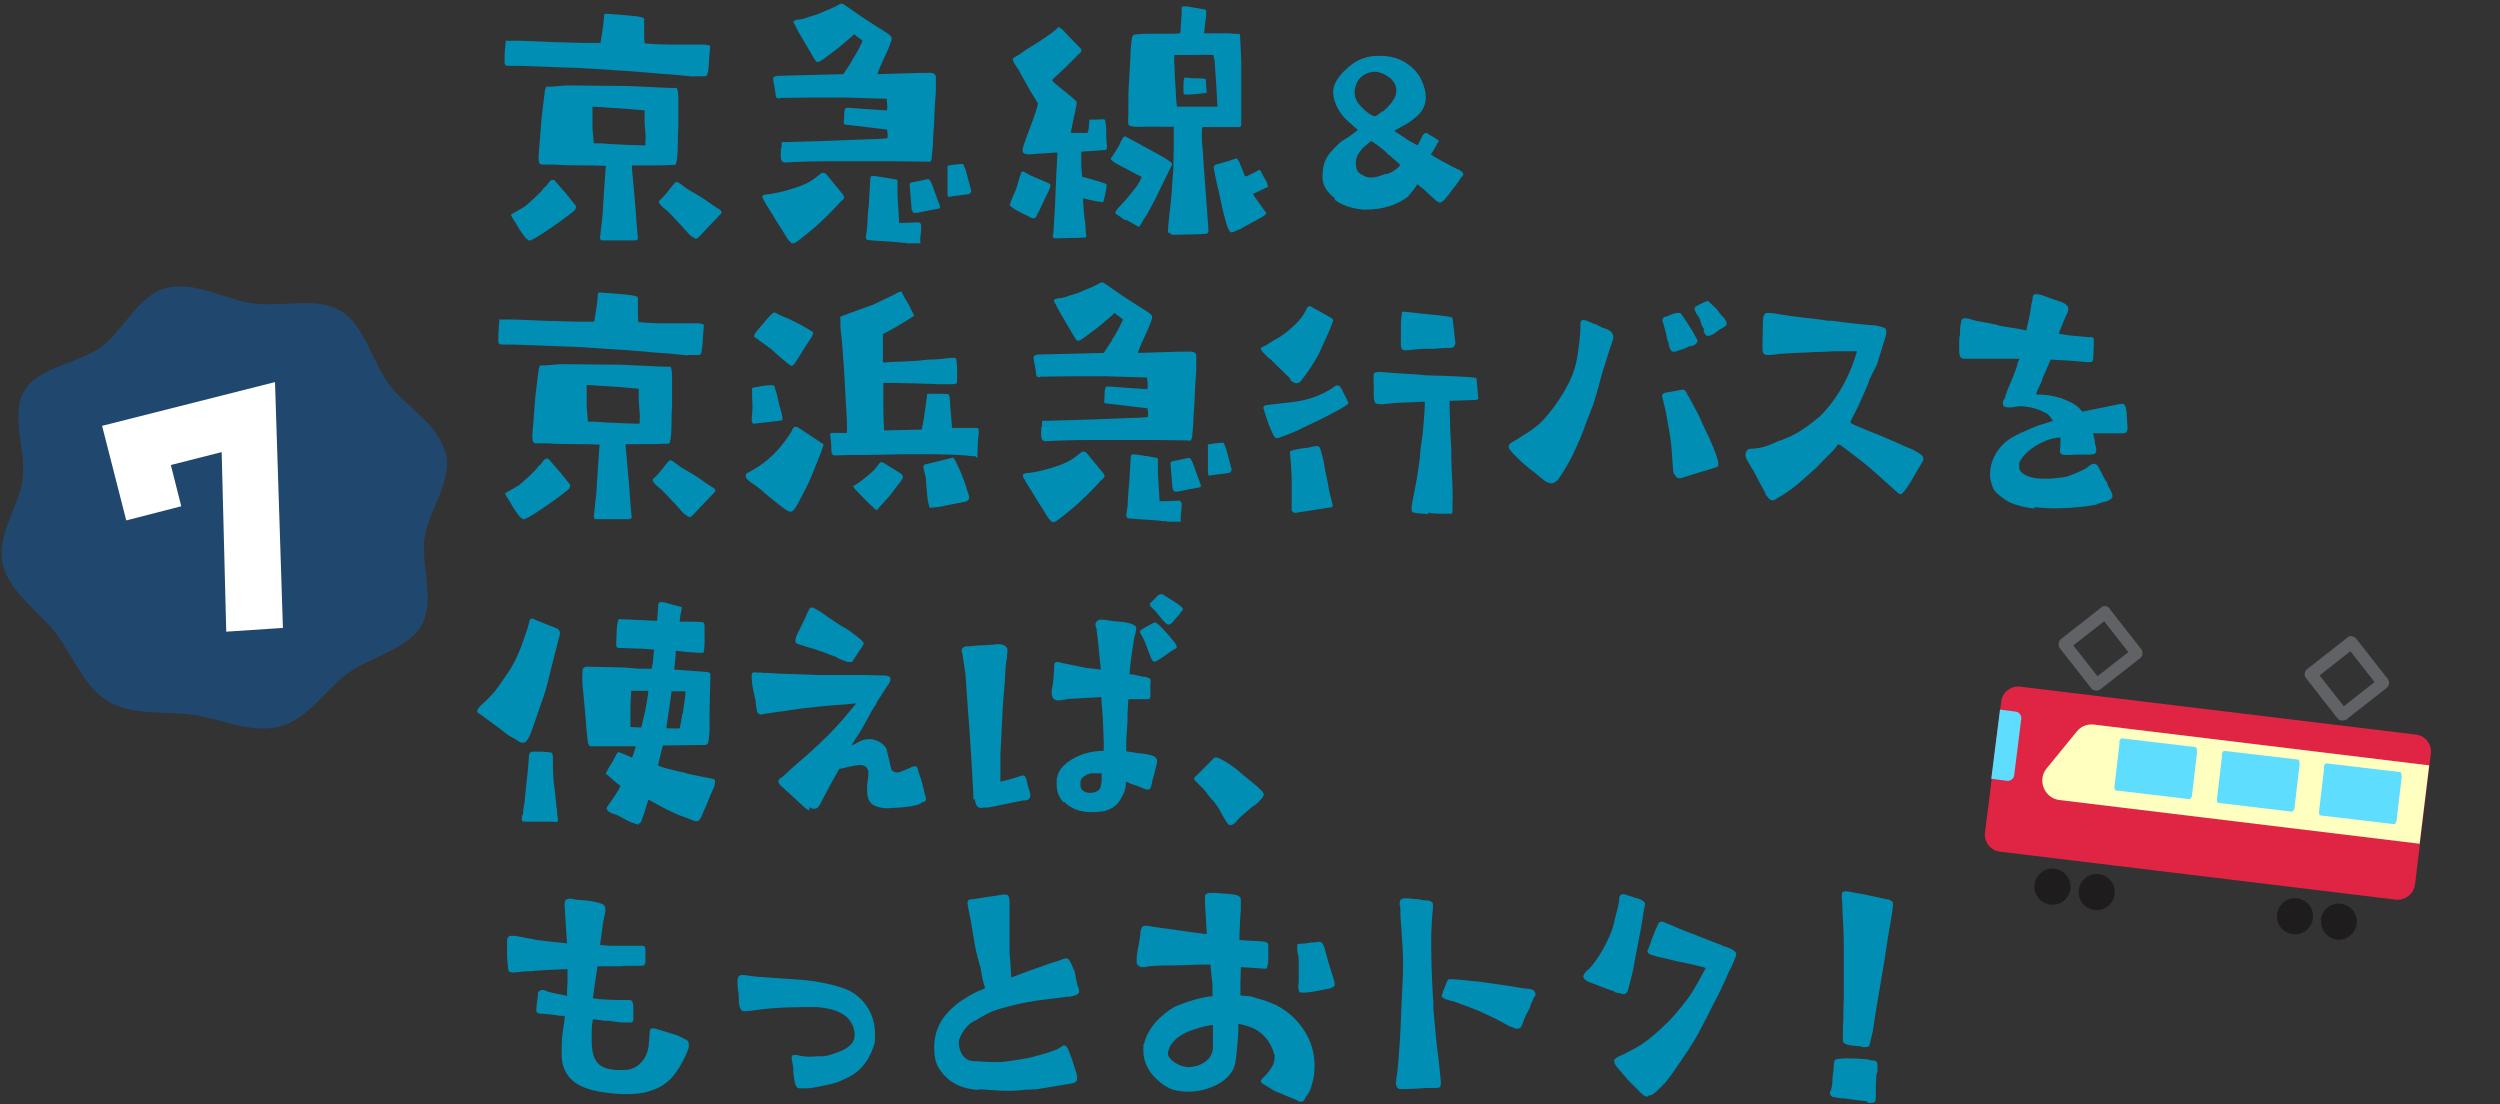 <?xml version="1.0" encoding="UTF-8"?>
<svg id="_レイヤー_2" xmlns="http://www.w3.org/2000/svg" version="1.1" viewBox="0 0 600 265">
  <rect x="0" y="0" width="600" height="265" fill="#333333" stroke="none"/>
  <!-- Generator: Adobe Illustrator 29.5.1, SVG Export Plug-In . SVG Version: 2.1.0 Build 141)  -->
  <defs>
    <style>
      .st0 {
        fill: #606265;
      }

      .st1 {
        fill: #20486e;
      }

      .st2 {
        fill: #008eb5;
      }

      .st3 {
        fill: #1f1c1d;
      }

      .st4 {
        fill: #5eddff;
      }

      .st5 {
        fill: #fff;
      }

      .st6 {
        fill: #ffffbf;
      }

      .st7 {
        fill: #e02443;
      }
    </style>
  </defs>
  <g>
    <path class="st2" d="M166.6,18.4l-5.1-.5-2.9-.2c-2.7-.2-6.1-.6-10.4-.8-4.2-.3-8.2-.6-12.5-.7l-10.9-.4h-2.4c-.1-.1-1.3.3-1.3-.8v-.2c0-.2,0-1.2,0-1.4.1-2.2.3-3.6.3-3.7.3.2,1.3,0,4,.1l7.2.3,7.3.2c.8,0,2.2,0,4.2,0,.2-1,.4-2.4.7-4.4l.2-2.3c0-.2.2-.3.5-.3,4.7.3,7,.6,7.2.6,1.3.2,1.9.3,1.9.8v4.2c0,0,.1,1.5.1,1.5,2.9.3,5.6.3,8.1.3h6.4c.7.1,1.2.2,1.2.4s0,1.1-.1,1.5l-.2,3.1c-.1,1.7-.3,2.5-.8,2.6h-2.6ZM126.2,57.2c-.8-1.1-1.6-2.1-2.2-3.3-.6-.9-1.1-1.7-1.4-2.4,0,0,1-.6,3.3-1.9.8-.6,4-3.5,4.5-4.3,0-.1.4-.4.8-.8.4-.6,1-1.3,1.2-1.3.2,0,.3,0,.6,0l2.8,3.2,2.4,3c.1.3,0,.6-.2,1-.2.2-.7.6-1.6,1.3l-2.6,1.9c-2.9,2-4.9,3.4-6.3,4-.5.3-.8,0-1.1-.3ZM144.4,57.7c-.2,0-.4-.4-.4-.6l.6-5.4.4-6.3.4-5.6c-3.7-.2-8.7,0-12.4-.3h-3c-.5-.1-.7-.5-.7-1s-.1-.6,0-1.5l.4-5.1.3-3.8.8-6.5.3-.8c.3,0,.6,0,1.1,0,.8,0,1.9-.2,3.5-.3,4.5,0,7.7.1,9.9.1s4.8,0,6.5.1l8.6.4h1.7c.3.4.4,1.4.4,2.6v7c-.2,1.2,0,7.5-.5,8.2,0,.4,0,.6-.6.7h-1.3c0,.1-5.5.1-5.5.1-.6,0-1.6,0-3.2,0,0,0-.1.4,0,1l.8,9c.1,1.7.2,3.1.3,4.2l.3,3.3c0,.3-.3.5-.6.5h-8.1ZM155,33.4l-.3-4.1v-2.8c-.1,0-4.4-.4-4.4-.4l-8.1-.5v5.2l.3,3.6c.3,0,.8,0,1.7,0,.8.1,4.3.3,7.1.4,1.9,0,3.5.2,3.6,0,0,0,0-.8,0-1.7ZM165.9,56.7c-.6-.5-1.3-1.4-2.4-2.6-.3-.2-2.6-2.9-3.6-3.7-.8-.6-1.3-1.1-1.5-1.4-.4-.6-.3-.8,0-1,.4-.3.6-.6,1-1,.7-.7,2.2-2.8,2.4-2.9.2-.3.4-.5.8-.4.7.3,1.6,1.2,2.6,1.8,1.5.9,3,1.7,4.4,2.7,1.8,1.3,3.1,2.1,3.3,2.2.2.3.3.4.3.6s-.7.8-1.5,1.7c-1.7,1.7-4,4.3-4.2,4.4-.5.4-.9.1-1.3-.3Z"/>
    <path class="st2" d="M190.2,58.4c-.3,0-.4-.2-.8-.6-.6-.7-1-1.5-1.5-2.3-1-1.5-1.9-3-2.8-4.5-.6-1-1.2-1.8-1.7-2.8-.3-.4-.4-.8-.4-1s0-.3.3-.4c.4-.2,1.2-.2,1.9-.3,2-.3,4.4-1,5.9-1.5,3.9-1.3,4.8-2.6,6.1-3.5.2,0,.5-.1,1,.2l4.2,5.1c0,.2.2.4.2.6s-.2.4-.6.8c-.3.2-.5.4-.8.8-1.4,1.5-3.8,4.1-7.4,7-1.2,1-2.1,1.7-2.7,2.1-.4.2-.6.3-.8.3ZM187.6,35.6c-.1-.9,0-1.4.1-1.5.1,0,.3,0,.7,0l10.6-.3,9.9-.4c.5,0,1.9,0,4-.2.2-.2.2-.7,0-2.1l-10-1.2c-.3,0-.4-.1-.4-.5s.1-.8.1-1.2c0-1,0-1.7.3-2.2,0-.2.3-.2,3.9.1l6,.4c.2-.2.2-1,0-2.8l-10.2-.3h-7.7c0,0-7.8.1-7.8.1-.2.4-.4,0-.6,0s-.3-.2-.4-1.1c0-.4-.2-1.1-.3-2-.3-1.1-.3-1.8-.1-1.9s.4-.2.7-.3l16-.4,1.9-2.9c0-.3.5-.8,1.5-2.6.8-1.5,1.2-2.4,1.2-2.5s-.4-.3-1-.8c-.6-.4-.9-.8-1-.8-1,1-2.2,1.9-3.8,3.3-2.6,1.9-3.6,2.8-4.4,3.2-1,.6-1.1-.3-1.8-1.3l-2.4-4.1c-.6-1-1.2-2-1.7-3.1-.6-.9-.8-1.3.6-1.5,1,0,1.9-.4,2.8-.7,1.1-.3,2.1-.6,3.1-1.1,1.4-.6,2.8-1.1,4.3-2,.3,0,.3,0,.4,0s.3,0,.6.3c.7.4,2.9,2.1,6.2,4.2l4.1,2.6c.7.5,1,.8,1,1.2,0,.6-.6,2.2-1.9,4.9-1.1,2.3-1.5,3.6-1.5,3.7l10-.3h1.3c.8,0,2.6-.3,2.7.9,0,.4,0,1,0,1.7s0,1.2,0,1.9c-.1,1.7-.3,3.9-.4,6.8,0,1.7-.3,3.6-.3,5.8,0,.3-.1,1.2-.2,2.2-.1,1.2-.1,2.4-1,2-2,0-5-.1-8.7-.1s-5.8,0-8.3,0c-2,0-3.8,0-5.6,0-5,0-8.7.1-11.5.3-1.7.1-1.1-2-1.2-3.5ZM217.6,58.3c-.4,0-1,0-1.4-.1-2.7-.3-5.2-.3-7.9-.6-.3,0-.4-.3-.5-.6,0-.2.1-1.2.3-2.2.1-2.2.3-5.1.4-5.4l.4-6.8.2-.3c.5-.2,1.8.1,3.1.3,1,.1,1.7.3,2.4.4.4.1.7,0,.8.3,0,.5,0,2.8,0,3.5l.4,6.7c3.4,0,4.8-.3,5,0,.2.3.3.4.3.6s0,1.5-.2,2.6c-.1,1.1,0,1.5,0,1.7s0,0-.1,0c0,0-.3,0-.4,0h-2.8ZM218.8,50.4l-.5-6.3.3-.2c0,0,0,0,.1-.1,2.4-.4,3.6-.8,4-.8s.6.4,1,1.3c.6,1.6,1,2.8,1.3,3.6.4,1.1.7,1.7.6,1.9,0,.3-.5.3-1,.4l-2.2.4c-1.4.3-2.4.5-2.6.5-.6,0-.7,0-.9-.7ZM227.4,46.3v-6.3c-.1-.1,0-.1,0-.2.1-.1,3.5-.6,3.8-.4l.6,1.5,1.3,4.9c-.2.7-.3.8-1.4.9-.6.1-1.6.2-3.1.4-.7,0-1.2.7-1.2-.8Z"/>
    <path class="st2" d="M242.3,49.2c0-.1.3-.7.3-.8.4-1.2,1-2.2,1.4-3.4.3-1.2.9-3.1,1.1-3.6.3-.6.8,0,2.4.8.1.1.3,0,.5.2,1.4.6,3.6,1.5,3.9,1.7.7.4-.3,1.7-2.6,6.7-.2.3-.3.4-.4.8-.6,1.3-1.1.8-2.3.2-1.8-.8-4.2-2.1-4.2-2.6ZM252.8,56.2l.4-6.7.3-7.4.3-5.5c-.8,0-2.4.2-5,.3-1,.1-2.1.3-2.8,0-.6-.2-.8-.7-.3-2.1.1-.4.8-2.3,2.2-6,.8-2.2,1.2-3.6,1.2-4l-1.9-3.1-2.9-5.2c0,0-1.7-2.2-1.1-2.6.5-.3,1.4-.7,2.4-1.5,1-.8,2.9-1.7,5.8-3.8.6-.4,1.2-.8,1.9-1.4.5-.4.6-.7.8-.7s1.1.7,2,1.8l3.4,3.5c0,.3,0,.6,0,.6l-3.6,3.6-3.2,3c-.3.2-.2.3,0,.5.1.2,1.2,1.2,3.3,2.8.4.4,2.4,1.9,2.4,2.2,0,1.2-.7,3.5-.9,4.7-.3,1.8-.6,2.6-.5,2.7h4c0-.2.2-.4.2-.6.3-1.6.2-2.6.3-2.6h1.7c1.1-.1,1.7-.1,1.9,0,.2,0,.4,1.3.4,3.6s.3,2.4.1,3.4c0,.2-.2.3-.3.3l-5.8.4v3.4l.2,2.6,3.9,1.1c1.2.4,1.9.6,2,.8,0,0,0,.8-.3,2-.2,1.2-.4,1.8-.4,1.9,0,.2-.3.3-.5.3-2.8-.4-3.8-.8-4.5-.9,0,.4.3,4.5.4,5,.3,1.1.1,2.2.4,3.8,0,.4,0,.6-.3.6-1,0-1.2.1-1.9.1h-.6c-1.5,0-3.1.1-4.3.1h-.4c-.5,0-.6-.3-.5-1ZM270.1,52.9c-.6-.4-1.2-.9-1.9-1.3-.7-.3-.6-.8,0-1.5.3-.3,1.9-2,3.2-3.6,1.3-1.7,1.7-1.9,2.6-4-.3-.3-.7-.4-1.1-.6l-5.3-2.8c-.8-.6-1-.8-1-.9,0-.2,0-.3.3-.6.6-1.1,1.7-2.4,2.1-3.6.3-.6.5-1,.9-1.3l.5.2,7.7,4.2c2.1,1.2,3.3,1.9,3.2,2.4l-2.6,5.3c-.6,1.2-1.2,2.6-2.1,4.2-.4.8-.9,1.7-1.4,2.6-.8,1-1.3,2.2-1.7,2.7-.1.2-.3.1-.3.1s-2.9-1.7-3.1-1.7ZM280.3,56c0-2,.4-4.6.7-7.6.3-2.4.3-5.1.6-7.6,0-.4,0-2.2.1-5.3,0-2.6,0-4.9,0-5.1-.8.1-1.7,0-2.7,0h-4c-.8,0-4,.3-4.2-.6,0-.2-.1-.8,0-2.4,0-.6,0-1.3,0-2.1,0-1.5,0-3.5.2-6.3l.3-5.4c0-1.8.2-3.1.3-4,0-.6.3-1,.4-1.2.2-.1,1.5-.3,3.9-.3s3.5,0,5.2,0c1.5,0,2,0,2.2-.3l.3-4.7c0-1,0-1.3,0-1.3,0-.2.4-.3,1-.3l2.4.4c.6.1,1.9.3,2.2.4.3,0,.3.3.3.6s0,1-.1,1.6c0,.3-.3,1.5-.3,2.4-.1.7-.1.8-.1,1.1,1.5,0,2,0,5.1,0,.8,0,1.3,0,1.9.1,1,0,1.5,0,1.6.2l.3,6.2v1.9c0,0,0,9,0,9,0,2,0,3.3,0,4.2,0,.6-.2.9-.3.9-.6,0-1.1,0-1.7,0h-4.5c-1,0-1.9,0-2.8,0-.2.3-.3,2.1.1,6.2.1,1.8.3,4.7.6,8.6l.7,9.5v1c-.4.5-1.4.3-2.1.4-1,0-2.4.1-3.9.1-1.8,0-2.4.1-2.9,0,0-.2-.5-.3-.5-.6ZM290.9,25.6h1.3c0,0-.3-5.2-.3-5.2l-.4-5.9-.3-1.3c-1.9-.1-3.7,0-6,0-2.1,0-3.3,0-3.4,0,0,1.1,0,2.1.1,3.1,0,1.9.2,3.8.3,5.8,0,1.2.1,2.4.3,3.5h8.3ZM284.1,22.5c-.1,0-.1-2.2,0-3.3,0,0,.1-.4.2-.6.3,0,1.6.2,2.8.2,1.1,0,2.2,0,2.3.3l.2,3.2c0,0-.9.1-1.9.2-1,.1-2,.2-2.8.2-.4,0-.6,0-.8-.2ZM293.9,52c-.2-.5-.3-1-.4-1.5-.4-1.5-.6-2.8-1-4.6-.2-.9-.6-2.1-1.2-5.6,0-.2,0-.4.4-.8,1-.2,1.4-.4,3.3-.9.6-.3,1-.3,1.7-.6.1,0,.3.2.6.6l1.5,3.7c0,0,.3,0,.4,0,1.7-.8,2.7-1.3,2.9-1.5.2,0,.4,0,.5.3.3.6.6,1.2.9,1.7.6,1,.7,1.2.7,1.5s.1.4.2.4c0,0,0,.1-.2.2l-3.4,1.6c0,.2,0,.3.8,1.4l1.5,2.1c.1.3.8.9.8,1.2s-.8.8-2.1,1.5l-2.6,1.4-1.6.9-1.7.7c-.8.4-1.3-.9-2-3.6Z"/>
    <path class="st2" d="M320.3,47.5c-1.9-1.4-2.9-3.1-2.9-5,0-4.1,1.4-5.6,3.8-7.9.4-.5,1.4-1.1,2.4-1.7,1.7-1.2,2.2-1.6,2.3-1.7l-1-.9c-.6-.5-1.3-1.1-2-1.8-1.7-1.7-3.2-4.6-2.9-7.1.1-.9.9-3.4,4.8-6.2,1.2-.9,3-1.5,4.4-1.7.7-.1,1.4-.1,2.1-.1,3.4,0,6.1,1.2,8.2,3.4,1.5,1.5,2.3,3.7,2.6,5.4,0,.4.1.7.1,1.1,0,2.2-1,3.8-3,5.3l-.4.3c-.5.4-1.1.8-1.7,1.1-.4.2-.7.4-1.1.6-.5.3-.9.5-1.4.8l3.6,2.4c.6.3,1.5.8,2,1.1.2-.3.4-.7.5-.9.4-.7.6-1.3.8-1.6.3-.3.4-.5.7-.5s.4.1.8.4c.2.1.4.3.7.4l1.1.7c.4.2.5.3.5.5s0,.1-.1.2c-.1.1-.2.2-.3.4-.2.5-1.1,2-1.5,2.6l.8.5c.6.3,1.2.7,2.1,1.2.8.4,1.6.8,2.1,1.1.6.3,1,.5,1.4.7.2,0,.4.2.5.2.6.4.9.7.9,1s-.2.4-.4.7c-.1.2-.3.3-.4.5-.2.4-1.3,1.9-2.2,3-.6.8-.8,1.1-1.5,1.9-.5.5-.8.7-1.1.7s-.7-.2-1.2-.7l-2-1.8-.6-.6c-.7-.5-1.2-.9-1.6-1.3-.7,1.1-1.4,1.9-2.3,3-2.6,2-6.1,3.1-10,3.1h-.8c-2.2-.2-4.8-.9-6.7-2.3ZM331.9,26.8c1.4-1.3,3-2.9,3.2-4.6,0-.2,0-.4,0-.6,0-2.6-3-4.1-4.8-4.4-2.5,0-4.4,1.3-5,3.6-.1.5-.2.8-.2,1.2,0,2,.9,3,2.5,4.5,1,.9,1.9,1.4,2.4,1.4.2,0,.9-.4,1.7-1.2ZM332.8,41.8c2-.7,2.9-1.7,3.3-2.2-.3-.3-1.1-1-1.8-1.6-.3-.3-.7-.6-.9-.8-.1,0-.3-.2-.4-.3-.3-.3-.6-.6-.8-.8-.7-.6-1.3-1-1.8-1.4-.2-.1-.4-.2-.5-.3-.2-.2-.3-.3-.4-.3-.1,0-.2-.2-.3-.2-.4,0-.6.3-.8.5l-.2.2c-1.3.8-2.8,2.8-2.8,4.2,0,2.4.5,2.7,2.4,3.6.4.2.9.2,1.3.2,1,0,2.1-.3,3.5-.9Z"/>
    <path class="st2" d="M165.1,85.3l-5.1-.5-2.9-.2c-2.7-.2-6.1-.6-10.4-.8-4.2-.3-8.2-.6-12.5-.7l-10.9-.4h-2.4c-.1-.1-1.3.3-1.3-.8v-.2c0-.2,0-1.2,0-1.4.1-2.2.3-3.6.3-3.7.3.2,1.3,0,4,.1l7.2.3,7.3.2c.8,0,2.2,0,4.2,0,.2-1,.4-2.4.7-4.4l.2-2.3c0-.2.2-.3.5-.3,4.7.3,7,.6,7.2.6,1.3.2,1.9.3,1.9.8v4.2c0,0,.1,1.5.1,1.5,2.9.3,5.6.3,8.1.3h6.4c.7.1,1.2.2,1.2.4s0,1.1-.1,1.5l-.2,3.1c-.1,1.7-.3,2.5-.8,2.6h-2.6ZM124.8,124.1c-.8-1.1-1.6-2.1-2.2-3.3-.6-.9-1.1-1.7-1.4-2.4,0,0,1-.6,3.3-1.9.8-.6,4-3.5,4.5-4.3,0-.1.4-.4.8-.8.4-.6,1-1.3,1.2-1.3.2,0,.3,0,.6,0l2.8,3.2,2.4,3c.1.3,0,.6-.2,1-.2.2-.7.6-1.6,1.3l-2.6,1.9c-2.9,2-4.9,3.4-6.3,4-.5.3-.8,0-1.1-.3ZM142.9,124.6c-.2,0-.4-.4-.4-.6l.6-5.4.4-6.3.4-5.6c-3.7-.2-8.7,0-12.4-.3h-3c-.5-.1-.7-.5-.7-1s-.1-.6,0-1.5l.4-5.1.3-3.8.8-6.5.3-.8c.3,0,.6,0,1.1,0,.8,0,1.9-.2,3.5-.3,4.5,0,7.7.1,9.9.1s4.8,0,6.5.1l8.6.4h1.7c.3.4.4,1.4.4,2.6v7c-.2,1.2,0,7.5-.5,8.2,0,.4,0,.6-.6.7h-1.3c0,.1-5.5.1-5.5.1-.6,0-1.6,0-3.2,0,0,0-.1.4,0,1l.8,9c.1,1.7.2,3.1.3,4.2l.3,3.3c0,.3-.3.5-.6.5h-8.1ZM153.6,100.2l-.3-4.1v-2.8c-.1,0-4.4-.4-4.4-.4l-8.1-.5v5.2l.3,3.6c.3,0,.8,0,1.7,0,.8.1,4.3.3,7.1.4,1.9,0,3.5.2,3.6,0s0-.8,0-1.7ZM164.4,123.5c-.6-.5-1.3-1.4-2.4-2.6-.3-.2-2.6-2.9-3.6-3.7-.8-.6-1.3-1.1-1.5-1.4-.4-.6-.3-.8,0-1,.4-.3.6-.6,1-1,.7-.7,2.2-2.8,2.4-2.9.2-.3.4-.5.8-.4.7.3,1.6,1.2,2.6,1.8,1.5.9,3,1.7,4.4,2.7,1.8,1.3,3.1,2.1,3.3,2.2.2.3.3.4.3.6s-.7.8-1.5,1.7c-1.7,1.7-4,4.3-4.2,4.4-.5.4-.9.1-1.3-.3Z"/>
    <path class="st2" d="M197.7,106.4c0,.3-.4,1.6-1.3,3.8-.6,1.3-1.4,3.9-3,7-1.3,2.5-2.2,4.4-2.9,5.2-.3.3-.4.4-.7.4s-.4,0-.6-.1c-.7-.4-1.5-1-2.4-1.7-1.2-1-2.7-2.1-4.2-3.5-1.2-1-2.6-1.8-3.2-2.4-.3-.3-.4-.6-.4-.8s0-.3,0-.4,0-.2.2-.3c3.8-1.9,6.8-4.5,9-7.5.6-.8,1.3-1.7,1.9-2.8,0-.3.3-.6.5-.8.3-.1.5-.1.8,0l5,3.3,1.2.8ZM180.4,93.3c0-.2.4-.3,1.2-.4,2.2-.5,3.6-.5,4.1-.4.2.1.3.8.7,2l.6,2.6c.1.5,1.2,3.6.6,3.8l-3.2.4-3.6.4c-.2,0-.3-.3-.4-1,0-.6.2-1.7.2-3.1s-.1-1.8-.1-2.4c0-.5,0-1.2,0-1.8ZM181.1,80.3c0-.2.4-.6.5-.8l2.1-2.5c1.3-1.5,1.9-2,2-2,.1,0,.4,0,.9.3.7.5,1.6.7,2.4,1.1,1.7.8,4.2,2,6.1,3.3.3.5-.6,1.6-1.7,3.3l-2.5,4c-.4.5-.6.8-.9.8-.4,0-1.3-.9-2.3-1.7-1.2-1-2.2-1.9-2.6-2.3l-3.7-2.7c-.3-.1-.4-.2-.4-.7ZM234.8,104.4c0,1.1-.2,2.6-.2,4.5s-.2.5-.6.6c-.2,0-1,0-2.2-.2-3.9-.3-8.6-.3-14.1-.3l-10.2.2c-1.4,0-2.6,0-3.6,0-1.2,0-2.5.1-3.6.1s-.7-2-.8-2.4c0-.6-.3-2.7-.3-2.8l.4-.2c.7,0,1.9,0,3.6,0,0,0,.1-.5.1-1.3,0-1.3-.3-5.8-.7-13.4l-.3-4.3-.3-3.6-.3-2.7v-1.7c-.2-1,0-.9,1-1.3.3,0,.5-.2.8-.3l6.1-2.2,5-2.4c.3-.1,1-.7,1.5-.7s.3,0,.4.3c.3.6.9,1.7,1.7,3,.3.6.6,1.3,1.2,2.4,0,.1-.3.3-.8.6-.8.5-1.9,1.2-3.6,2.2l-3.1,1.7c0,.3,0,1.7,0,4,0,.9,0,1.8,0,2.8,3.6-.3,6-.1,10.9-.7.4,0,2,0,3.5-.2,1.1-.1,2.2-.3,2.8-.2.3,0,.4.2.4.3.2,1.5.3,3.1.2,3.6,0,1.1,0,1.7,0,1.8-.1.6-.5.6-1.2.6h-3.9c0-.1-10.3-.3-10.3-.3h-2.3c0,3.3,0,4.9,0,4.9,0,1.3,0,3.5.2,6.5l9-.2c.1-.6.4-1.7.6-3,0-.6.2-1.4.3-2.2l.4-3.2c0-.1,0-.2.2-.2,3,0,4.6,0,4.8.1.2,0,.3.2.4.5l.2,2.9.4,4.7h6c.3,0,.4.3.4.7,0,.3,0,.5,0,.8ZM216.7,114.4c0,.3-.2.7-.5,1.1-1.2,1.4-2.2,3.1-3.5,4.4l-1.8,2c-.6,1-1,.1-1.5-.3l-1.4-1.3-2.8-2.9c-.3-.3-.4-.7-.4-.8,1-.3,4.3-3.1,5.1-3.9l.9-1.2c.3-.4.6-.6.8-.6s1.2.6,2.9,1.7l1.3.8c.6.4.8.6.9.9ZM232,117.4c.4,1,.6,1.7.6,1.9,0,.7-.5,1.1-1.4,1.2l-4.6.9c-1.1.3-1.9.3-2.5.4-.6,0-.8.1-1,0-.1-.1-.1-.4-.3-1.1-.4-1.8-.5-5.1-.6-6l-.6-2.6c0-.3.2-.5.3-.6l6.9-1.7c.8,1.2,1,1.9,1.9,3.8.6,1.5,1,2.7,1.3,3.6Z"/>
    <path class="st2" d="M252.7,125.3c-.3,0-.4-.2-.8-.6-.6-.7-1-1.5-1.5-2.3-1-1.5-1.9-3-2.8-4.5-.6-1-1.2-1.8-1.7-2.8-.3-.4-.4-.8-.4-1s0-.3.3-.4c.4-.2,1.2-.2,1.9-.3,2-.3,4.4-1,5.9-1.5,3.9-1.3,4.8-2.6,6.1-3.5.2,0,.5-.1,1,.2l4.2,5.1c0,.2.2.4.2.6s-.2.4-.6.8c-.3.2-.5.4-.8.8-1.4,1.5-3.8,4.1-7.4,7-1.2,1-2.1,1.7-2.7,2.1-.4.2-.6.3-.8.3ZM250.1,102.5c-.1-.9,0-1.4.1-1.5.1,0,.3,0,.7,0l10.6-.3,9.9-.4c.5,0,1.9,0,4-.2.2-.2.2-.7,0-2.1l-10-1.2c-.3,0-.4-.1-.4-.5s.1-.8.1-1.2c0-1,0-1.7.3-2.2,0-.2.3-.2,3.9.1l6,.4c.2-.2.2-1,0-2.8l-10.2-.3h-7.7c0,0-7.8.1-7.8.1-.2.4-.4,0-.6,0s-.3-.2-.4-1.1c0-.4-.2-1.1-.3-2-.3-1.1-.3-1.8-.1-1.9.1,0,.4-.2.7-.3l16-.4,1.9-2.9c0-.3.5-.8,1.5-2.6.8-1.5,1.2-2.4,1.2-2.5s-.4-.3-1-.8c-.6-.4-.9-.8-1-.8-1,1-2.2,1.9-3.8,3.3-2.6,1.9-3.6,2.8-4.4,3.2-1,.6-1.1-.3-1.8-1.3l-2.4-4.1c-.6-1-1.2-2-1.7-3.1-.6-.9-.8-1.3.6-1.5,1,0,1.9-.4,2.8-.7,1.1-.3,2.1-.6,3.1-1.1,1.4-.6,2.8-1.1,4.3-2,.3,0,.3,0,.4,0s.3,0,.6.3c.7.4,2.9,2.1,6.2,4.2l4.1,2.6c.7.5,1,.8,1,1.2,0,.6-.6,2.2-1.9,4.9-1.1,2.3-1.5,3.6-1.5,3.7l10-.3h1.3c.8,0,2.6-.3,2.7.9,0,.4,0,1,0,1.7s0,1.2,0,1.9c-.1,1.7-.3,3.9-.4,6.8,0,1.7-.3,3.6-.3,5.8,0,.3-.1,1.2-.2,2.2-.1,1.2-.1,2.4-1,2-2,0-5-.1-8.7-.1s-5.8,0-8.3,0c-2,0-3.8,0-5.6,0-5,0-8.7.1-11.5.3-1.7.1-1.1-2-1.2-3.5ZM280.1,125.1c-.4,0-1,0-1.4-.1-2.7-.3-5.2-.3-7.9-.6-.3,0-.4-.3-.5-.6,0-.2.1-1.2.3-2.2.1-2.2.3-5.1.4-5.4l.4-6.8.2-.3c.5-.2,1.8.1,3.1.3,1,.1,1.7.3,2.4.4.4.1.7,0,.8.3,0,.5,0,2.8,0,3.5l.4,6.7c3.4,0,4.8-.3,5,0,.2.3.3.4.3.6s0,1.5-.2,2.6c-.1,1.1,0,1.5,0,1.7s0,0-.1,0c0,0-.3,0-.4,0h-2.8ZM281.4,117.3l-.5-6.3.3-.2c0,0,0,0,.1-.1,2.4-.4,3.6-.8,4-.8s.6.4,1,1.3c.6,1.6,1,2.8,1.3,3.6.4,1.1.7,1.7.6,1.9,0,.3-.5.3-1,.4l-2.2.4c-1.4.3-2.4.5-2.6.5-.6,0-.7,0-.9-.7ZM289.9,113.2v-6.3c-.1-.1,0-.1,0-.2.1-.1,3.5-.6,3.8-.4l.6,1.5,1.3,4.9c-.2.7-.3.8-1.4.9-.6.1-1.6.2-3.1.4-.7,0-1.2.7-1.2-.8Z"/>
    <path class="st2" d="M309.8,91l-4.3-4.2c-.4-.6-.8-.6-1.4-1.2-.4-.4-.9-1-1.2-1.3-.1-.3-.3-.4-.3-.6s.1-.3.3-.4c.9-.3,2.5-1.5,3.3-1.9,2.1-1,5.6-4.1,6.7-6,.3-.5.5-.9.7-1.3s.4-.6.6-.6.2,0,.3,0l5,2.8c.3.2.6.5.4.8-.5,1.7-2.8,6.5-3.1,7.2,0,.3-1.6,3-3.1,5.2-.4.6-1,1.2-1.3,1.7-1,1.3-1.7.8-2.9-.1ZM306.1,105c-.3-.2-.4-.3-1.3-2.4-.6-1.2-1.5-4.5-1.6-4.7,0-.1.1-.5.4-.6,3.6-.6,7.4-.6,10.9-1.7,2.6-.8,4.2-1.8,5-2.3.5-.3,1-.7,1.2-.8.6,0,.8,0,1.2.7.3.7,1.7,3.3,1.7,3.4,0,.4-.2.7-4.8,3.1-.8.4-1.7.9-2.8,1.4-1.3.6-2.8,1.3-4.4,2.1-.8.4-3.3,1.4-4.7,1.9-.4.1-.7,0-.8,0ZM310,122.5v-7.9c-.1-2.6-.3-4.7-.4-5.8,0-.4,0-.4,0-.5.3-.2,2-.6,3.7-.8.8,0,1.2-.2,1.7-.3,1.4-.3,1.7-.2,2,.9.2.6.5,1.7.8,3.4.2,1.4.6,3,.9,4.5.3,2.4.9,4,1.1,4.9.2,1.1-.3.8-1.3,1l-7.7,1.2c-.3,0-.6-.3-.8-.6ZM342.8,123.4c-1.2-.2-2.3-.1-3-.3-.8-.1-1.3,0-.9-2.3l.8-4.1c.4-2,.6-3.3,1.1-7,0-1.7.4-3.5.6-5.2.4-4.3.7-7.9.5-8.1l-6.8.3-3.1.3c-.3,0-.7,0-.9,0s-.4,0-.9-.2c-.3-.2-.5-.8-.5-1.7s0-1.4,0-2.6c0-.6-.1-2.1,0-2.7,0-.9,2.9-.4,4.5-.3.6,0,2.4.2,4.7.3,1.2,0,2.6.3,4.1.3,4.9.1,10.8.4,11.1.6.2,0,.3.1.3.3,0,.4.4,4.5.4,4.7s-.8.3-.9.3l-6,.2c0,0,0,2.9.1,4.4,0,2.6.2,4.9.3,7,0,3.7.2,6.9.3,9.2,0,1.6.1,2.8,0,3.8v1.7c0,.6,0,1-.3,1-.2,0-.6,0-1.2,0-1.4,0-3.6,0-4.4-.3ZM336.2,82.7c0-.4,0-1.5,0-2.6,0-1.7,0-3.6.2-4.5,0-1,.2-.8,1.5-.7,1.6.2,3.8.4,5.6.6,1.4.1,2.8.3,3.6.4.8.1,1.3.2,1.5.4l.7,6c-.3,1.3-.6,1.2-2.2,1.2-1.1,0-2.9.3-3.7.2-1.2,0-2.2,0-3,.1-3.6.3-4,.7-4.2-1Z"/>
    <path class="st2" d="M370.5,115.2c-.7-.5-1.5-1.2-2.2-1.8-.4-.3-.8-.6-1.2-.9-1-.9-2.1-1.7-2.9-2.6l-.9-.9c-.3-.3-.5-.5-.7-.8-.3-.3-.5-.6-.5-1s.2-.6.4-.8c.4-.3.9-.6,1.5-.9l1.4-.9c1.5-.9,3.3-2.1,4.8-3.6,3-3.3,5.2-6.7,6.7-9.9,1.2-2.6,1.7-5.2,2-7.9.3-2.2.4-3.7.4-4.7v-.7c0-.8.3-1.2,1.2-.9.3,0,.5.1.7.3h.2c.3.1.9.4,1.3.6h.4c0,.1.8.5.8.5.5.3,1,.5,1.5.6,1,.4,1.8.9,1.8,2.1,0,.3-.7,2.4-1.1,3.5l-.2.7-1.4,4.4c-.2.7-.4,1.4-.6,2.2-.4,1.7-1,3.5-1.5,5.2-.4,1.1-.8,2.1-1.2,3.1-.3.7-.6,1.4-.8,2.1-.4,1.3-1.7,4.4-3.1,7.3-.7,1.4-1.8,3.2-2.6,4.5l-.3.4c-.3.5-.6,1-1.2,1.3-.3.2-.6.3-.9.3-.5,0-1.1-.3-1.9-.8ZM401.7,113.7c-.2-.6-.2-1.7-.5-5.7-.1-1.7-.4-3.5-.6-4.7-.1-.5-.2-.9-.2-1.1l-.2-1.1c-.3-1.7-.6-3.4-.9-4.2,0-.1-.1-.3-.1-.4s0-.3,0-.4c-.2-.4-.3-.7-.3-1s.1-.6.4-.7c.4-.2,1.1-.3,1.8-.4l2.2-.4c.3,0,.4-.1.6-.1.3,0,.5.2.8.6,0,.1.2.4.3.6,0,.2.1.4.3.5l2.4,4.5c1,2.2,1.9,4.2,2.6,5.6,1.2,2.7,1.8,4.4,2,5.3,0,.3.1.5.1.7,0,.5-.1.7-.4.8l-.9.3-4.3,1.3-2.9.9c-.4.1-.6.2-.8.2-.6,0-.9-.3-1.2-1ZM400.2,81.9c0,0,0-.2,0-.3-.1-.3-.2-.6-.2-.9-.5-2-.8-3.2-1-3.6,0-.1,0-.2,0-.3,0-.4.3-.7.6-.8h.3c.6-.3,1.8-.8,2.5-.9h.5c.3,0,.5,0,.6.3.5.6,1.3,1.9,1.9,2.8.3.4.4.8.6.9l.8,1.5c.4.6.6,1,.6,1.3s-.2.4-.6.8c-.3.2-.7.3-1.1.4-.3,0-.6.1-.8.3-.6.3-2.4.8-2.9,1-.1,0-.3,0-.4,0-.7,0-1-1-1.2-2.4ZM409,79.2c0-.2-.1-.4-.3-.6-.4-.6-.5-1.3-.7-1.9-.3-.6-.5-1-.8-1.3-.3-.6-.5-1-.5-1.3s.1-.4.4-.6c.6-.4,2.6-1.3,2.8-1.3.4.4,1,.9,1.6,1.5.4.3.6.6.9,1s.4.6.6.8c1.1,1.1,1.4,1.7,1.4,2.2s-.4.6-1,1c-.4.2-.8.4-1.2.8-1,.8-1.7,1-2.1,1.1-.1,0-.2,0-.3,0-.4,0-.6-.4-1-1.2Z"/>
    <path class="st2" d="M424,119c-.1-.1-.3-.3-.3-.5v-.2c-.1,0-2.8-5.2-2.8-5.2-.2-.3-1.3-2-1.8-3.1-.1-.3-.2-.5-.2-.8,0-.4.1-.8.4-1.1.2-.3.5-.4,1-.4h.4c1.9-.2,3.2-.5,4.9-1.3.7-.3,1.3-.6,2-.8,1.6-.6,3.1-1.3,4.5-2.2,1.3-.8,2.9-2,4.7-3.5,2.8-2.8,4.8-5.8,6.5-9.3,1-2,1.7-4.1,2.4-6.3h-5.7c-1.8.2-4.1.1-6.4.3-.9,0-1.8.1-2.7.1l-3.2.2c-.3,0-.6,0-1.1.1l-1.7.2h-.6c-.6,0-1.2-.1-1.3-1.2,0-.3,0-.7,0-1.1s0-.6,0-1c0-1,.1-3.1.1-4.6,0-1.5.3-2.2,1.1-2.2h.1c.4,0,1.1,0,2.6.3,1,.2,4,.6,6.5.9,1.9.2,3.6.4,4.2.5.5.1,1,.2,1.6.2.2,0,.4,0,.6,0,2,.3,3.9.5,5.7.7,1,.1,2,.2,2.9.3,1,0,1.9.1,2.6.3,1.3.3,1.7.5,1.7,1.2s0,.8-.2,1.4l-2,6.5-1.3,2.6c-.3.6-.6,1.2-.8,1.9-.2.5-.4,1.1-.7,1.7-.8,1.9-1.7,3.9-2.6,5.6-.6,1.1-1,2-1,2.1,0,.3.6.6,2.9,1.5.6.3,1.2.5,1.9.8.8.3,1.5.6,2.3.9l1.8.8c1,.4,1.9.8,2.8,1.2.5.3,1.2.5,1.8.8.8.3,1.7.7,2.5,1.2.7.4,1.5.8,1.5,1.6s0,.4-.2.7c-.2.4-.7,1.2-1.2,2-1.2,2.2-2.2,3.8-2.8,4.6-.6.8-1,1.2-1.3,1.2s-.6-.3-1.4-1c-.6-.5-1.3-1.2-2.2-2-.8-.7-1.7-1.5-2.7-2.4-2-1.8-4.4-3.6-6.1-4.9-2.2-1.7-2.4-1.7-2.6-1.6l-1.1,1.4-.5.5c-.9.9-1.7,1.7-2.6,2.6-.5.6-1,1.1-1.6,1.6-2.6,2.3-5.1,4.7-8.3,6.5-.6.4-1.2.8-1.6.8s-.8-.3-1.3-1Z"/>
    <path class="st2" d="M488.4,122.1c-2.4-.3-4.5-.8-6.2-1.6-1.4-.8-3.1-2-3.8-3.2-.5-1.2-.8-2.3-.8-3.5,0-2.9,1.5-5.8,3.7-7.7,2.2-1.8,5.4-2.9,7.4-3.8,1-.4,2-.6,2.8-.9.5-.1.9-.3,1.2-.4,0-.1-.1-.3-.3-.4-.4-.6-.7-1.2-1.5-1.5-1.7-1-3.9-1.5-5.6-1.6-.8,0-1.3,0-1.9.2-.4,0-.8.1-1.2.1-1,0-1.5-.3-1.5-.9s0-.7.3-1.1.2-.4.3-.8c.2-.6.5-1.5,1.1-2.8.5-1.2,1.1-2.6,1.7-4.4,0-.6.4-1.3.6-1.7h-6c0,0-4,0-4,0-.1,0-.4,0-.6,0s-.5,0-.8,0c-.6,0-1.2,0-1.5,0-.2,0-.4,0-.4,0-1,0-1.2-.9-1.2-2v-.4c0-.2,0-.4,0-.6s0-.4,0-.6c0-.7,0-1.6.2-2.2,0-.5,0-1.5.1-2.1.2-1.4.3-1.8,1-1.8s.7,0,1,.1c.9.3,2.1.6,2.9.7l3.6.7c.4.1.7.2,1,.3,4.5.7,6,1,6.3,1.1l.6-2.6c.3-1.2.4-2,.5-2.8.1-.7.2-1.3.4-2,0-.9.2-1.3.8-1.3s.4,0,.8.1c.4,0,1,.3,1.7.5.8.3,1.8.7,3.1,1.1.4.1.8.3,1.2.5.7.4,1,.8,1,1.3s-.2.9-.4,1.4c-.3.5-.8,1.8-1.2,2.8-.3.7-.6,1.4-.7,1.8l2.6.4,4.3.4c.2,0,.4,0,.5,0,.8,0,1.1,0,1,1.1,0,.4,0,.9,0,1.2,0,.3-.1,1.4-.1,2.2,0,1.2-.2,1.5-.8,1.5s-.6,0-1,0l-3.2-.3-5.3-.3c-.4,1.2-.9,2.2-1.3,3.1-.4.8-.6,1.5-.8,2.1l-.8,1.7-.4,1c0,.2-.1.4-.1.5.1,0,.3,0,.4,0,.1,0,.3,0,.5,0,1,0,2.9.2,4.9.8,1.7.6,3.3,1.4,4,2,.3.2.6.5.8.8l.5.5,7.8-1.6c.5-.1,1.5-.3,1.8-.3.8.1.8,1,1,2.2,0,.5,0,1,.1,1.5,0,.5,0,1,.1,1.6,0,.2,0,.4,0,.6,0,1-.5,1.2-1.2,1.2s-.9,0-1.4,0h-5.7c.1.4.4,1.3.5,2.1v.4c.2.6.3,1,.3,1.2,0,1.3-.3,1.3-1.5,1.4-.4,0-1,0-1.6,0s-1.2,0-1.6,0c-.9.1-2.1.1-2.5.1h-.3c-.4,0-1.2-.2-1.2-.8s0-.4,0-.6c0-.3.1-.6.1-.9,0-.6,0-1.4,0-1.9-.9,0-2.6.3-4,1-2.9,1.2-5.4,3.5-5.9,5.2,0,.3,0,.6,0,.8,0,.7.3,1.3,1.3,1.9,1.1.7,2.9,1,4.9,1s3.6-.3,4.7-.4c.7-.1,2.5-.8,4.6-1.8.4-.2.9-.5,1.2-.8.4-.4.9-.6,1.3-.6s.8.3,1.2,1.1l1.5,2.9c.2.1.3.4.6,1.1,0,.3.1.4.3.6,0,.2.2.4.3.6.3.5.5,1.2.5,1.4,0,.4-.1.6-.6.9-.4.3-.8.4-1.1.5-.3,0-.8.2-1.4.4-.3,0-.5.1-.8.3-1.7.4-4,.6-6.5.8-1,0-2,.1-3.1.1-1.8,0-3.6-.1-5.4-.3Z"/>
    <path class="st2" d="M123.6,177.3c-1.5-.6-2.7-1.7-3.6-2.4l-5.2-3.8c-.1,0-.3-.2-.3-.4s.2-.6.7-1.2c.8-.7,2-1.8,3.5-3.5.8-1,2-2.8,3.6-5.1,2.6-4.2,3.6-8.2,4.3-10.1.3-1,.5-1.8.5-1.9.2-.4.4-.5,1-.4.2.2.6.4,1.5.7,2.8,1.2,4.2,1.6,4.2,1.7.4.2.6.6.6,1.2l-2.3,9c-.3,1.1-.7,3.5-1.9,6.8l-2,5.8c-.5,1.5-1,2.8-1.4,3.5-.4.7-.8,1-1,1-1,.2-1.2-.3-2.3-.9ZM125.5,195.8c0-.6.1-1.7.4-3.3.2-2,.3-3.4.4-4.1.2-1.6.4-3.6.6-6.1,0-1.5.2-1.8.9-1.9.3,0,1.1,0,2.4,0l2.1.2c.2.1.4.5.4,1.1,0,.4,0,1,0,1.8,0,1.2,0,3.3.5,6.6.2,1.9.3,3.3.5,4.5,0,.6,0,1.2.2,1.8,0,.4,0,.7-.1.8-.1.1-.5.1-1.3,0h-6.4c-.8,0-1,0-.8-1.7ZM153.4,197.9c-.4,0-.8-.2-1.5-.4-1.5-.5-2.9-1.5-3.8-1.9-.6-.2-1.5-.4-2.1-.9-.4-.3-.5-.7-.2-1.2.3-.3.6-.9,1.2-1.7.7-1,.8-1.2,1.3-2,.3-.4.4-.8.6-1.2-1.1-.8-2-1.6-3.1-2.6-.3-.1-.5-.3-.3-.6.3-.5.4-.8.8-1.5.4-.5.9-1.4,1.4-2.4.3-.7.6-1,.8-1,.8.3,1.9.7,3.1,1.3.3,0,.8-2.2,1-2.7h-10.9c-.5-.2-.6-.8-.7-1.7-.1-1-.3-2.5-.4-4.4l-.6-6.7c-.3-2.2-.3-4-.2-5.1,0-.5,0-.7.3-.9.3-.3.6-.3.8-.3l9,.2,3.6.3h2.9c.3-1.3.3-1.5.4-2.7,0-.8.2-1.7.2-1.9-.2,0-1.3-.1-2.6-.2l-6-.2c-.3,0-.6-.2-.5-1.4.1-1.6,0-3.2.4-5.1,0-.3.3-.5.6-.4l8.8.4.3-4c0-.3.3-.5.6-.5s.9,0,2,.4l3,.8c.1,0,0,.6-.2,1.4-.2.8-.1,1-.3,2.1h2.9c1.7.1,2.8,0,2.9.3.1.3.2.4.2.8,0,.8,0,2.4,0,4,0,.2,0,1-.2,2.2,0,.3-.7.2-3.8,0-.7-.1-2.2-.2-2.9-.3,0,0,0,1.5-.4,4.5l6.9.5c1,.1,1.6,0,1.8.6l-.2,8.7v4.6c0,1-.2,1.9-.2,2.4-.1,1-.3,1.3-1.1,1.3-2.9,0-6.2.1-8.6.1-.4,0-.9,0-1.3,0-.1.1-1.1,4.5-1.2,4.8,1.3.6,2,.7,4,1.2,1.5.4,1.7.3,3.2.8,3.7.8,3.9.8,6.3,1.3.1.1.2.3.2.6,0,.4-.1.8-.1,1l-1.2,2.7c-.2.6-.6,1.6-1.2,2.9-.4.7-.9,3-2,2.9-.4,0-1.3-.4-2.8-1-1-.3-2.2-.8-4.2-1.8-1.3-.6-2.7-1.5-4.5-2.4-.1.5-.4,1.3-.8,2.6-.2.6-.4,1.3-.6,1.8-.2.4-.3,1.2-.7,1.3-.1,0-.2,0-.3,0ZM154.9,170.3c.1-.8.6-2.9.7-4.5-1.5,0-2.5,0-4.1,0l-.2,3.5c0,.3,0,.8,0,1.7,0,.8,0,2,0,3.5,1.9,0,1.5.1,2.6.1l1-4.2ZM163.9,171.2c.1-1.6.6-3.6.6-5.3-1.3,0-2,0-3.3,0l-1.3,8.9c0,0,.4,0,.8,0,.8,0,1.4.1,2.4,0,.3-1,.4-2.1.7-3.6Z"/>
    <path class="st2" d="M194.2,194.5c-.9-.4-1.7-1.3-2.5-2l-3.6-3.3c-1-.8-1.3-1.3-1.3-1.7s.3-.6.6-.8c.1-.1.4-.3.6-.4,1.2-1.2,2.4-2.2,3.6-3.3,1.1-.9,2.1-1.8,3.2-2.8,2.9-2.6,5.4-5.1,7.8-7.9l2.9-3.5c-1,.1-2,.2-3.2.3-2.3.1-4.5.4-6,.5-3,.3-5.3.6-7.2.9-.8.1-1.5.3-2.2.3-1.2.2-2,.3-2.6.4-.4,0-1.4.3-1.6.3-.5,0-.8-.3-1-.7-.1-.6-.2-1.2-.3-1.8,0-.6-.1-1.2-.3-1.8,0-.4-.2-1-.3-1.5-.3-1.3-.4-2.6-.4-3.4v-.3c0-.7.6-.7,1.2-.6h.4c.4,0,.8,0,1.2.1.3,0,.5,0,.8,0l3.6.2c1.2,0,2.3.1,3.5.1l5.1.2c.7,0,1.4,0,2.2,0h3.4c1.1,0,2.2,0,3.4,0,.6,0,1.3,0,2,0,1.3,0,2.7.1,3.7.1,1.7,0,2.8,0,2.8.8s-.3,1-.8,1.8l-2.2,3.4c-.3.4-.4.7-.4.8-.8,1.2-1.5,2.4-2.1,3.6-.9,1.7-1.7,3.1-2.8,4.7-.4.7-.9,1.4-1,1.7.3-.1.6-.3.9-.4,1-.6,1.9-1.1,3.4-1.1s3.1.8,4,2.2c.1.3.4,1.7.8,3.2.2.8.4,1.9.5,2,.4.4.8.6,1.3.6s1.2-.3,1.9-.6.8-.4,1.2-.5c.5-.3.9-.4,1.2-.4.4,0,.5.1.7.8,0,.1.1.5.2.7l.3.9c.5,1.3,1,3.5,1.1,4.1l.2.6c0,.1.1.3.1.4,0,.2,0,.4,0,.5,0,.3-.1.4-.6.6-.2,0-.4.1-.6.3-1,.7-5.1,1.1-6.8,1.1-.4,0-.8.1-1.2.1-1.4,0-2.8-.4-3.4-.8-1-.6-1.5-1.8-1.5-3.4s0-.6,0-1c0-.6.1-1.2.2-1.7s.1-1.1.1-1.5,0-.8-.2-1c-.3-.7-1-1-1.7-1s-1.7.2-2.7.4c-.7.2-1.5.4-2.2.5-.2,0-.4.4-.6.8l-1.7,3-1.9,3.6c-.6,1.2-1,2.2-1.9,2.2s-.7-.1-1.2-.4ZM203.3,158.8c-.1,0-.3-.1-.6-.2-.4-.1-.8-.3-1.3-.5-.7-.5-1.7-.8-2.6-1.1-1-.5-2.2-.8-3.3-1.2l-2-.6c-.9-.3-1.3-.4-1.9-.6-.7-.2-.8-.7-.7-1,0-.1.1-.3.1-.4s0-.1,0-.3l2.3-4.7c.7-1.7,1-2.3,1.3-2.4h.2c.5,0,1.3.5,3.1,1.7l.8.6c1.2.8,2.7,1.9,4.6,2.9.2.1,1.3.9,2.3,1.7.8.7,1.7,1.2,1.7,1.9l-2.5,3.8c-.1.4-.4.5-.8.5s-.6,0-.9-.1Z"/>
    <path class="st2" d="M233.6,191.9c0-.1,0-.3,0-.4,0-.2,0-.7,0-1.4-.1-1.2-.2-3-.3-5.1-.2-3-.4-6.6-.6-9.5-.1-1.5-.2-2.8-.3-3.8l-.7-10-.7-4.7c-.1-.3-.2-.8-.2-.9,0-.5.4-.8,1-1,.3,0,.5,0,1,0l2-.2c1.4,0,4-.2,4.4-.3h.6c1.2.1,1.9.6,2,1.3,0,.3,0,.8-.1,1.2,0,.2,0,.4,0,.6-.3,1.3-.4,2.9-.5,4.7,0,.6,0,1.2-.1,1.8-.4,4.2-.6,8.3-.6,9l-.4,7.9v6.2c-.1.2,0,.3,0,.3,1.5-.3,4.8-1.3,5.3-1.5.3,0,.5.1.7.4.3.4.4,1.2.5,1.8.2.6.3,1,.4,1.3.1.4.3.8.3,1.1,0,.6-.2.9-.4,1.1-.3.3-.8.3-1.3.3l-8.4,1.7c-.3,0-.4,0-.7,0-.4,0-.9.1-1.1.1-.8,0-1.4-.9-1.4-2.1ZM255.3,192.6c-1.2-1.2-1.7-2.6-1.7-4.4s0-1.2.2-1.9c.5-2.6,3.8-4.5,6.1-5.3,1.8-.6,3.6-.8,5-.8v-2.1l-.2-5.4-.4-5.4c-.6,0-6.3.4-7.2.4-.3,0-.6,0-1,.1-.7.1-1.4.3-2,.3s-1.1-.1-1.4-.6c-.1-.3-.3-.6-.3-1.2s0-.9.2-1.6c.2-1.1.2-1.9.3-2.6,0-.5,0-1,.1-1.3,0-.3,0-.4,0-.6s0-.5,0-.7c.1-.4.3-.6.6-.6s.3,0,.6,0l.6.2,5.9,1.2,3.5.4-.7-7-.3-2.4v-.4c-.2-.2-.3-.7-.3-.9,0-.8.6-1.3,1.3-1.3.7,0,1.6.1,2.4.3.8.1,1.6.2,2,.2.3,0,.7.1,1.1.1,1.2.2,1.8.4,2.2.6.3.1.6.3.8.6,0,.8-.1,1.3-.3,1.9-.3,1.2-.5,2.4-.8,4.8-.3,1.9-.5,4-.5,4.6.8,0,2.1.4,3.2.6h.3c.6.1,1.1.3,1.4.5.2.4.2.7.1,1.2,0,.4-.1.9,0,1.7,0,.4,0,.8,0,1.3,0,.3-.2.7-.5.7s-1,0-1.9,0h-2.9c0-.1-.2,3.6-.2,3.6,0,.8,0,1.4,0,1.7l-.3,4.7v2.5c.9.2,1.3.2,1.9.3l1.2.2c.6,0,1.4.1,2.6.4,1.3.3,1.7.8,1.7,1.5s-.3,1.3-.5,2.2c0,.4-.2,1-.4,1.6-.2.6-.3,1.2-.4,1.7-.2,1-.4,1.3-.9,1.3s-.7-.1-1.6-.5l-1-.4c-1.2-.4-1.6-.5-2.1-.8-.3-.1-.4-.2-.5-.2-.1,0-.1,0-.1.4,0,1.1-.3,2.2-1,3.3-.7,1.5-1.7,2.4-3.1,3-.8.4-1.9.5-3.1.6-.4,0-.8,0-1.3,0-2.6,0-4.8-.9-6.3-2.5ZM263.9,189.4c.1-.2.2-.3.4-1.2,0-.2,0-.3.1-.6,0-.4,0-1.7,0-2-.3,0-.9,0-1.7,0s-.7,0-.9,0l-.6.2c-.3,0-.4.1-.6.3-.9.4-1.3,1-1.3,1.8s0,.5,0,.8c.1.3.2.6.3.7.2.4,1,.9,1.9.9s1.7-.2,2.3-.8ZM276.1,157.4c-.2-.2-.4-.9-.7-1.7s-.6-1.7-.9-2.2c0-.2-.2-.4-.3-.6-.3-.5-.6-1-.6-1.3s0-.3.3-.4c.1-.2,3-1.8,3.2-1.8.4-.1,1.5.8,4,3.8.8,1,1.3,1.5,1.3,2s0,.3-.3.5c-.4.1-2.6,1.7-3,2-1.1.7-1.7,1.1-2.1,1.1s-.6-.5-1-1.5ZM279.7,149.5c0-.1-.3-.2-.4-.4l-.3-.3c-.3-.4-.9-1.2-1.6-2-.3-.3-.5-.6-.8-.8-.3-.3-.6-.6-.6-.8,0-.2,0-.3,0-.4.4-.3.8-.8,1.2-1.2.2-.1.3-.3.4-.4.4-.4.7-.6,1.1-.6s.4,0,.6.2c1.2.8,3.3,2,4.2,2.8.3.3.4.4.4.6s-.2.4-.4.6c-.6.9-1.2,1.5-1.4,1.7l-.4.5c-.3.3-.5.6-.7.7s-.4.2-.5.2c-.2,0-.5-.1-.8-.4Z"/>
    <path class="st2" d="M294.5,197.5c-.3-.4-.8-1.3-1.3-2.2-.6-1.2-1.3-2.2-1.7-2.7-.6-.7-1.2-1.3-1.7-2-.4-.6-.8-1.1-1.2-1.5-.5-.5-.9-.8-1.2-1.2-.4-.4-.8-.7-.8-1s.2-.5.6-.8l2.3-2.3c.4-.4.8-.8,1.2-1.2.3-.4.6-.7.9-.8h.2c.2,0,.4,0,.8.2,1.4.6,3.8,2.3,4.1,2.6.7.6,1.3,1.1,1.9,1.6,1.9,1.5,3.1,2.5,3.8,3.2.6.5.8.9.9,1.2h0c0,.5-.4,1-1,1.6-.6.7-1.5,1.3-2,1.6-.4.4-1.1,1-1.7,1.5-.6.5-1,.8-1.3,1.2-.1.1-.4.4-.5.6-.4.4-.9.9-1.4.9s-.6-.1-.8-.4Z"/>
    <path class="st2" d="M143.5,261.9c-.7-.1-1.6-.3-2.4-.6-4.2-1.3-6.3-4.2-6.3-8.2s.1-4.4.4-6.4l.2-1.3c.1-1,.2-1.5.1-1.6h-1.1c-1.5-.3-2.9-.4-4.3-.5-1.3,0-1.4-.4-1.4-1s.3-2.6.4-3.3c0-.2,0-.4,0-.5,0-.4.1-.5.3-.6.2-.2.4-.3.8-.3s.8.1,1.3.4c.6.2,3.6.8,4.6,1,0-.5,0-1,0-1.5,0-.6.1-1.1.1-1.7s0-.8,0-1.2c0-.6,0-1.3,0-2-.2,0-1,0-4.9.2-1.2.1-2.6.1-3.8.3-.8,0-1.5,0-2.2.1l-2,.2h-.2c-.4,0-1.1-.1-1.1-.6-.1-.8-.3-2.4-.3-3.8,0-1.2,0-2.2,0-2.8v-.5c0-.8.5-1.2,1.3-1.1.4,0,.8,0,1.2.1,1.5.3,3.1.6,4.7.9,2.4.3,4.8.6,7.2.8l-.2-2.8c-.1-1.5-.2-3.1-.3-4.7,0,0,0-.2,0-.3,0-.3-.1-.6-.1-1,0-.2,0-.4,0-.6,0-.8.3-1.2,1-1.3.6,0,1.1,0,1.5.2.4,0,.8.1,1.2.1,1.3,0,4.1.4,5.4,1,.4.1.7.6.7,1.2s-.2,1.7-.4,2.4c-.3,1.2-.6,4.6-.9,6.2l2.7.2h4.4c0,0,2.7,0,2.7,0h.4c.5,0,.7.2.7,1.3s0,.9,0,1.5v.5c0,.2,0,.4,0,.5,0,1.1-.8,1-1.5,1h-2.8c-.3,0-.8,0-1.6.1-1,0-2.3,0-3,0-1.2,0-2.2,0-2.6,0l-.8,5.3-.3,2.4c.3,0,.9.1,1.5.2,1.5.1,3.5.2,4.7.2h1.7c.3,0,.5,0,.8,0,.6,0,.9.3,1,1.5,0,.2,0,.4,0,.5,0,.2-.1.3,0,.6,0,.4,0,.7,0,1v.8c0,.8-.2,1-.6,1s-.5,0-.8,0h-.4c-.1,0-.3,0-.4,0-.3,0-1,0-1.5-.1-.6-.1-1.3-.2-2-.3-.3,0-.6,0-1,0-1.3-.2-2.5-.3-3-.4-.3,1.5-.3,2.7-.3,4.3v.7c0,5.6,1.9,7.4,7.8,7.2,3.4,0,5.6-2.9,5.9-6,0-.4,0-.7.1-1.1,0-.6.1-1.2.1-1.7,0-.9.3-1.2.7-1.2s.6,0,1.1.2l2.6.8c1,.3,2.3.6,3.3,1.2.2.1.4.2.6.3.7.3,1.1.5,1.1,1.3s0,.4,0,.8c-.1.4-.4,1-.6,1.6-.7,1.6-2,3.9-3.1,5.2-1.9,2.3-4.1,3.3-6.9,4-1.5.3-3.1.4-4.7.4s-4.3-.3-6.2-.6Z"/>
    <path class="st2" d="M190.4,257.3c0-.3,0-.6,0-.9l-.2-1.2c-.1-.5-.2-.9-.2-1.2,0-.8.3-.9,1.2-.8,1.2.3,2.2.4,3.1.4s1.2,0,1.9-.1c.4,0,.7,0,1.1,0,.4,0,.7,0,1.5-.2,2.6-.8,6.3-1.9,6.3-4.8s0-.4,0-.6c-.6-4.7-4.9-5.8-8.9-6.2-5.1,0-9.7,0-14.7.7-1.3.2-2.1.3-2.7.3s-.8-.1-1.1-.6c-.3-.6-.4-1.5-.4-2.3v-.4c0-.1,0-.3,0-.5-.1-.8-.3-2.1-.3-3s0-.5,0-.7c.1-1,.5-1.2,1.2-1.2s.5,0,.9.1h.2c.6.1,1.3.2,2.3.3l11.3.8c2.4.2,6,.8,9.3,1.9,1.6.5,2.8,1.2,4,2.3,2.5,2.2,3.8,5.4,3.8,8.6s-.1,2.2-.4,3.3c-1,3.1-3.1,5.8-5.9,7.2-.9.4-2.9,1.5-4.9,1.8-1.7.4-4.2.9-5,.9s-.4,0-.6,0h-.7c-.1,0-.3,0-.4,0s-.1,0-.2,0c-.8,0-1.2-.8-1.5-3.8Z"/>
    <path class="st2" d="M235,261.6c-1.3-.1-3.5-.3-5.6-1.4-1.5-.8-2.9-2-4-3.7-1-1.5-1.2-3.5-1.2-5.1s.3-3.2.8-4.5c1-2.6,2.9-4.6,5.1-6.3.5-.4,1.2-.8,1.9-1.2l.4-.3c1-.5,2-1.1,3-1.5.9-.3,1-.4,1-.6-.5-1.3-.6-2.2-1-4.2,0-.2,0-.4-.1-.6-.3-1.1-.9-3.1-1.3-5.2l-.2-1.2-.8-4.8-.7-3.5c0-.3-.1-.6-.1-.8,0-.8.4-.8,1.2-.9.2,0,.4,0,.7-.1l1.5-.2c.8-.2,1.8-.3,2.6-.4l2.5-.4h.5c.8,0,1.1.4,1.1,2.1v5.6c0,.6,0,1.1,0,1.5v5.3c.1,0,.4,5.4.4,5.4.9-.3,4.4-1.7,5.7-2.1l1.7-.6c.8-.3,1.5-.5,2.2-.8.8-.2,1.5-.4,2-.6.4-.2,1.2-.5,1.6-.5s.4.2.7.4c.2.3.4.8.7,1.3.1.4.3.8.5,1.2.2.4.3,1.2.4,1.8.1.6.3,1.4.4,1.8.3.6.4,1.2.4,1.4,0,.4-.3.8-1,1-.4.1-.8.2-1.2.3-.2,0-.4,0-.7,0-1.3.2-2.6.4-3.9.5-3.4.4-7,.9-12.2,2.4-2.5.7-4.4,1.9-5.5,2.6l-.8.4c-1.5.7-3.3,3.1-3.6,4.9,0,1.4.5,4.5,3.6,4.7.3,0,.7,0,1.1,0,1.1.1,2.3.2,3.6.2s1.3,0,1.9,0c2.6-.3,6.5-.9,7.8-1.3.3-.1.9-.3,1.5-.4,1.7-.5,4-1.2,4.7-1.7.4-.3.8-.6,1.1-.6s.6.2.8.7c.3.5.5,1.1,1,2.4l1.3,4.1c0,.2,0,.6,0,.8,0,.3-.1.6-.3.7-.3.3-.9.5-2.1.6-2.2.4-4.7.8-7.2,1.2-.5,0-1.2.1-1.7.1s-.6,0-.9,0c-1.4.2-2.9.3-4.5.3-2.3,0-5.1-.3-7-.4Z"/>
    <path class="st2" d="M311.2,264c-.8-.3-2.1-.8-3.2-1.3-.6-.3-1.2-.5-1.5-.6-.6-.2-1.7-1-2.6-1.5-.6-.4-1.3-.6-1.3-1.2,0-.1.2-.4.4-.6.3-.3.6-.6,1-1,.9-1.1,1.9-2.4,1.9-3.9s0-.6-.1-.9c-.3-1-1-3.6-3.9-5.6-1.2-.8-2.7-1.3-4.7-1.7,0,.4,0,.6,0,.8,0,.2,0,.6,0,1,0,.6-.3,4.4-.6,6.8-.1.8-.3,1.5-.4,1.8-1.5,3.9-6.9,5.9-10.9,5.9s-5.6-1.1-7.6-2.9c-2.1-1.9-3.3-4.3-3.3-6.9s0-1.2.2-1.7c.3-1.5,1.2-3.3,2.6-5,1.5-1.7,3.3-3.1,4.6-3.8,2-1,7.1-2.6,9.2-2.6v-3.1c-.1,0-.5-4.5-.5-4.5-.4,0-.9,0-1.5,0s-2.2,0-3.3.1c-1.4,0-2.9.1-4.4.1-3,0-5.6.1-6.5.4-.2,0-.9,0-1,0-.6-.3-1-.6-1-1.1v-.5c0-.3,0-1.2.1-1.7l.2-1.1c.2-1,.3-1.6.4-2.2.1-.8.2-1.2.2-1.5s0-.3,0-.4c.3-1.2.6-1.4,1.1-1.4s.4,0,.6,0,.4,0,.6.1c.3,0,.4.1.6.1l9.2,1.3,3.8.5v-.7l-.4-6.8v-1.8c.2-.4.6-.6,1.4-.6h.4c.3,0,.6,0,.9,0l3.6.3c.4.1.8.1,1.2.2.6.2,1.1.4,1.1,1.2s0,.9,0,1.9c0,.4,0,1-.1,1.5-.2,4.4-.3,6-.2,6.2l3,.2c1.1,0,2.3.1,2.9.2.3,0,.4.1.6.2.1,0,.4.3.4.8v.8c0,.3,0,.6,0,1,0,.3,0,.5,0,.8,0,.7,0,1.5-.2,2.2,0,.3-.2.7-.4.7l-6-.4c0,.7,0,1.9-.1,3.2,0,.6,0,1.1,0,1.6,0,1,0,1.7,0,2,.1,0,.3,0,.8.1.8,0,1.8.1,2.3.3,0,0,.4.1.9.3,1.1.3,2.9.8,4.5,1.6,4,2,7.2,5.6,8.6,9.9.5,1.6.7,3.2.7,4.7,0,2.4-.5,4.5-1.3,6.3-.2.4-.4.6-.6.9-.2.3-.3.4-.4.7-.3.5-.5.7-.9.7s-.4,0-.7-.1ZM291.1,251.7c0-.8,0-1.9,0-2.9s0-2.5,0-2.8c-1.5.1-5.1,1-7.4,2.3s-3.4,3.3-3.4,4.6,2.6,3.2,5,3.2,5.6-1.5,5.8-4.5ZM311.8,238c-.1-.3-.2-.6-.2-1s0-.5,0-.8c0-.1.1-.4.1-.5,0-1.4,0-2.4,0-3.6,0-.5,0-1,0-1.5s-.1-1.4-.3-2c0-.5-.1-1-.1-1.3,0-.8.2-.8.5-.8h.4c.6,0,1.5-.1,2.4-.3,1,0,2-.2,2.1-.2.5.1.7.4.9.8.3.6.5,1.5.8,2.6.1.4.3,1,.4,1.5l1.1,3.5.4,1.4v.4c.1.3,0,.5-.3.6l-.3.2c0,0-.3.1-.4.2-2.1.4-5.5,1.2-7,1-.4,0-.6-.3-.8-.5Z"/>
    <path class="st2" d="M335.1,259.7c0-.6,0-1.1.2-2,0-.3.1-.5.1-.7l.3-3.5c.4-4.4.5-8.8.7-13.2l.3-6.3c.1-3.1,0-6-.2-8.4l-.2-3.3c-.1-1-.2-1.9-.2-2.6s0-.4,0-.7c0-.9,0-1.5-.2-1.9,0-1.1.3-1.4,1-1.5h.4c.4,0,1,0,1.5.1s1.1.1,1.6.1c.7.2,1.4.3,1.9.3.5,0,1,.1,1.2.3.4.2.4.4.4.7s0,.4,0,.6c0,.3,0,.7-.1,1.2-.1,1.2-.2,2.8-.3,5.2,0,1,0,2.2,0,3.5,0,5.2.4,12,.5,13,0,.4,0,.8,0,1.3.2,2.3.4,4.8.6,6.7.1,1.5.3,2.9.5,4.4.3,2.2.5,4.4.7,6.6v.4c0,1.1-.4,1.1-1.3,1.1h-.6c-.4,0-.9,0-1.2,0-1.3.1-5,.3-6.5.3-.8,0-1.2-.6-1.2-1.8ZM362.7,246.5l-.6-.3c-.6-.3-1.3-.7-2.2-1.2-2.4-1.2-4.8-2.4-7.3-3.3l-3.3-1.2c-.5-.2-1-.3-1.4-.4-.4-.1-.6-.2-1-.3-.7-.3-.9-.6-.9-.8s0-.3.1-.4.2-.3.2-.6l.3-.7c.2-.6.5-1.3.7-1.8.2-.4.4-.5,1-.5,1.5,0,6.1.6,6.7.6.3,0,1.1.2,2.1.3,1.9.3,4.6.6,6.7,1,1.8.3,2.5.4,2.8.4,1,0,1.9.4,1.9,1.3s-.1.4-.3.6c-.1.4-.3.8-.6,1.4-.1.3-.3.5-.3.8-.1.4-.5,1.2-1,2.1-.6,1.2-.8,1.9-.9,2.2-.3.9-.7,1.2-1.2,1.2s-1-.2-1.5-.5Z"/>
    <path class="st2" d="M388.5,238.4l-.6-.2c-.2,0-.4-.1-.6-.3-1.1-.4-2.6-.9-3.8-1.4l-1-.4c-.8-.3-1.6-.5-2-.9-.4-.3-.5-.6-.5-.9s.3-.7.7-1.2c.3-.3.6-.4.9-.8,1.7-1.9,3.4-4.7,4.8-7.9.5-1.2,1-2.7,1.3-4.4l.4-1.5c.3-1,.4-1.9.5-2.4,0-.2,0-.3,0-.4,0-.7.4-1.1,1-1.1h.2c.3.1.4.2.6.2.3.1.4.2,1,.3.3.1.5.2.8.3.9.2,2,.5,2.6,1.3,0,.1,0,.3,0,.3,0,.2-.1.8-.2,1l-.7,4.4-1,5.2c-.2,1-.3,1.8-.5,2.6-.3,1.4-.4,2.6-.7,3.6-.5,2-.8,3.1-1,3.9-.3.7-.6.9-1,.9s-.7-.1-1-.3ZM395.4,263.2c-.6,0-.9-.3-1.7-1l-.3-.3c-.5-.6-1.2-1.2-1.9-1.9-.6-.5-2.9-3.3-3.5-4-.3-.4-.6-.9-.6-1.3s0-.4.3-.6c.3-.3.8-.6,1.6-.9l1.4-.7c1.5-.8,2.8-1.5,3.5-2,1.3-.8,3.9-3,6.4-5.5,1.5-1.5,4.5-5.2,5.6-7l1.4-2.4,1.4-2.6c.2-.3.3-.4.3-.6,0-.2-.5-.3-1.4-.5l-.8-.2c-1.1-.3-2.8-.6-4.1-.9-.7-.1-1.7-.4-2.6-.6-1.1-.3-2.2-.5-2.7-.6l-.6-.2c-1.2-.3-1.7-.6-1.7-1.1s0-.3.1-.4c.3-.5.4-1,.6-1.5l.2-.6c.3-.8.6-1.7,1.1-2.8.1-.2.2-.4.3-.6.2-.6.4-1.2,1-1.2s.4,0,.6.1l2.4,1c1.2.6,4.2,1.7,6.5,2.6l2.8,1.1c1,.4,1.9.7,2.1.8.3.2.5.3,1,.4,1.2.4,2.6,1,2.6,1.8,0,.3-.1.6-.4,1.2,0,0-.1.2-.1.3-.2.4-.4,1.1-.8,1.8-.3.5-.6,1.2-.9,1.9-.6,1.3-1.3,3-2.4,5.1-.2.3-.4.9-.8,1.5-.8,1.7-2.2,4.4-3.7,7.2-1.5,2.8-3.5,5.6-5,7.8-1.1,1.7-2.7,3.9-3.6,4.7-1.4,1.4-2.2,2.3-3.1,2.4h-.2Z"/>
    <path class="st2" d="M448,264.3c-.2,0-.5-.1-.8-.1,0,0-.2,0-.3,0l-4.4-.6h-.6c-.9-.1-1.7-.3-2.2-.4-.3-.2-.5-.5-.5-.8v-.3c0,0,.2-.4.2-.4.3-.8.3-1.6.4-2.2,0-.3,0-.6,0-.9.2-1.3.3-2.2.3-2.8,0-.6.1-1,.2-1.2,0-.3.4-.4,1.2-.5.3,0,1-.1,1.5-.1,1.6,0,3.8.1,4.5.2.6,0,1,.1,1.6.3.1,0,.3,0,.4,0s.4,0,.6.1c.2.1.5.4.5.9v1.7c-.2.4-.3.7-.3,1s0,.3,0,.4c0,.6-.1,1.3-.1,1.7s0,.8,0,1.2,0,1,0,1.2c0,1,0,1.6-.4,1.9-.3,0-.4.1-.6.1s-.4,0-.8,0ZM446.8,251.1c-3.1-.1-4.5-.5-4.5-1.3v-1.3c0-.7,0-2.6.1-3.5,0-.5,0-1,0-1.5,0-1.2.1-2.6.1-3.9s0-2.2,0-3.1v-10c0-3.2-.2-5.6-.3-7.5,0-1.3-.1-2.8-.1-3-.1-.6-.1-1.2,0-1.7.1-.3.5-.4,1-.4s1.6.3,1.7.3l2.2.4c.3,0,1.9.4,5.7,1.2.3,0,.8.1,1,.3.5.2.6.4.6.8s0,.8-.1,1.4c-.1,1.1-1,5.9-1.1,6.7-.6,4.2-1.3,8.4-2,12.4-.4,2.3-.6,3.7-.8,4.7,0,.3-.6,3.5-.6,4-.2,1.3-.4,2.3-.6,3l-.2.8c-.2,1-.3,1.4-1,1.4h-1.3Z"/>
  </g>
  <g>
    <path class="st1" d="M107,108.5c1.7,6.8-4.1,14-5.1,20.5s2.7,15.4-.8,21.2-12.3,7.4-17.8,11.5c-5.3,4-9.5,11-16.3,12.7-6.8,1.7-13.9-1.9-20.5-2.8-6.8-1-14.6.2-20.4-3.2-5.8-3.4-8.5-10.8-12.6-16.3-4-5.3-11-9.7-12.8-16.5-1.7-6.8,3.7-13.9,4.7-20.4,1-6.8-3-15.6.4-21.4,3.4-5.8,13.1-6.5,18.6-10.6,5.3-4,8.8-12.4,15.6-14.1,6.8-1.7,14.1,2.8,20.6,3.7,6.8,1,15.3-1.7,21.1,1.8,5.8,3.4,7.6,12.2,11.7,17.7,4,5.3,11.7,9.4,13.4,16.2Z"/>
    <path class="st5" d="M67.9,150.7l-13.6.9-1.1-43.1-12.2,3.1,2.5,9.9-13.2,3.4-5.8-22.7,41.5-10.5,1.9,59.1Z"/>
  </g>
  <g>
    <path class="st7" d="M477.6,190.3l-1.2,9.5c-.3,2.3,1.4,4.4,3.6,4.6l94.9,11.5c2.3.3,4.4-1.4,4.7-3.6l3.8-31.4c.3-2.3-1.4-4.4-3.6-4.6l-94.9-11.5c-2.3-.3-4.4,1.4-4.6,3.6l-2.7,21.9Z"/>
    <path class="st6" d="M583.1,183.7l-80.5-9.8c-1.6-.2-3.2.4-4.2,1.7l-7.2,8.8c-2.3,2.8-.6,7.1,3,7.6l86.5,10.5,2.3-18.8Z"/>
    <path class="st4" d="M533.2,181.3c0-.6.4-1.1.6-1.1l17.7,2.1c.3,0,.4.6.4,1.2l-1.2,10.2c0,.6-.4,1.1-.6,1.1l-17.7-2.1c-.3,0-.4-.6-.3-1.2l1.2-10.2Z"/>
    <path class="st4" d="M508.6,178.3c0-.6.4-1.1.6-1.1l17.7,2.1c.3,0,.4.6.4,1.2l-1.2,10.2c0,.6-.4,1.1-.6,1.1l-17.7-2.1c-.3,0-.4-.6-.3-1.2l1.2-10.2Z"/>
    <path class="st4" d="M557.7,184.3c0-.6.4-1.1.6-1.1l17.7,2.1c.3,0,.4.6.4,1.2l-1.2,10.2c0,.6-.4,1.1-.6,1.1l-17.7-2.1c-.3,0-.4-.6-.3-1.2l1.2-10.2Z"/>
    <path class="st4" d="M480,170.3l3.8.5c.8.1,1.4.9,1.3,1.7l-1.7,13.6c-.1.8-.9,1.4-1.7,1.3l-3.8-.5"/>
    <path class="st0" d="M565.5,153.3c-.2-.3-.6-.5-1-.6s-.8,0-1.1.3l-9.7,7.6c-.6.5-.8,1.4-.3,2.1l7.6,9.7c.5.6,1.4.7,2.1.3l9.7-7.6c.6-.5.8-1.4.3-2.1l-7.6-9.7M569.9,163.7c-1.6,1.2-5.8,4.6-7.4,5.8-1.2-1.6-4.6-5.8-5.8-7.4,1.6-1.2,5.8-4.6,7.4-5.8,1.2,1.6,4.6,5.8,5.8,7.4Z"/>
    <path class="st0" d="M506.4,146.1c-.2-.3-.6-.5-1-.6s-.8,0-1.1.3l-9.7,7.6c-.6.5-.7,1.4-.3,2.1l7.6,9.7c.5.6,1.4.7,2.1.3l9.7-7.6c.3-.2.5-.6.5-1s0-.8-.3-1.1l-7.6-9.7M510.8,156.5c-1.6,1.2-5.8,4.6-7.4,5.8-1.2-1.6-4.6-5.8-5.8-7.4,1.6-1.2,5.8-4.6,7.4-5.8,1.2,1.6,4.6,5.8,5.8,7.4Z"/>
    <path class="st3" d="M557.1,220.7c-.3,2.4,1.4,4.5,3.7,4.8s4.5-1.4,4.8-3.8c.3-2.4-1.4-4.5-3.8-4.8s-4.5,1.4-4.8,3.8"/>
    <path class="st3" d="M546.5,219.4c-.3,2.4,1.4,4.5,3.8,4.8,2.4.3,4.5-1.4,4.8-3.8.3-2.4-1.4-4.5-3.8-4.8-2.4-.3-4.5,1.4-4.8,3.8"/>
    <path class="st3" d="M493.1,208.5c-2.4-.3-4.5,1.4-4.8,3.8s1.4,4.5,3.8,4.8c2.4.3,4.5-1.4,4.8-3.8s-1.4-4.5-3.8-4.8"/>
    <path class="st3" d="M503.7,209.8c-2.4-.3-4.5,1.4-4.8,3.8-.3,2.4,1.4,4.5,3.8,4.8,2.4.3,4.5-1.4,4.8-3.8s-1.4-4.5-3.8-4.8"/>
  </g>
</svg>